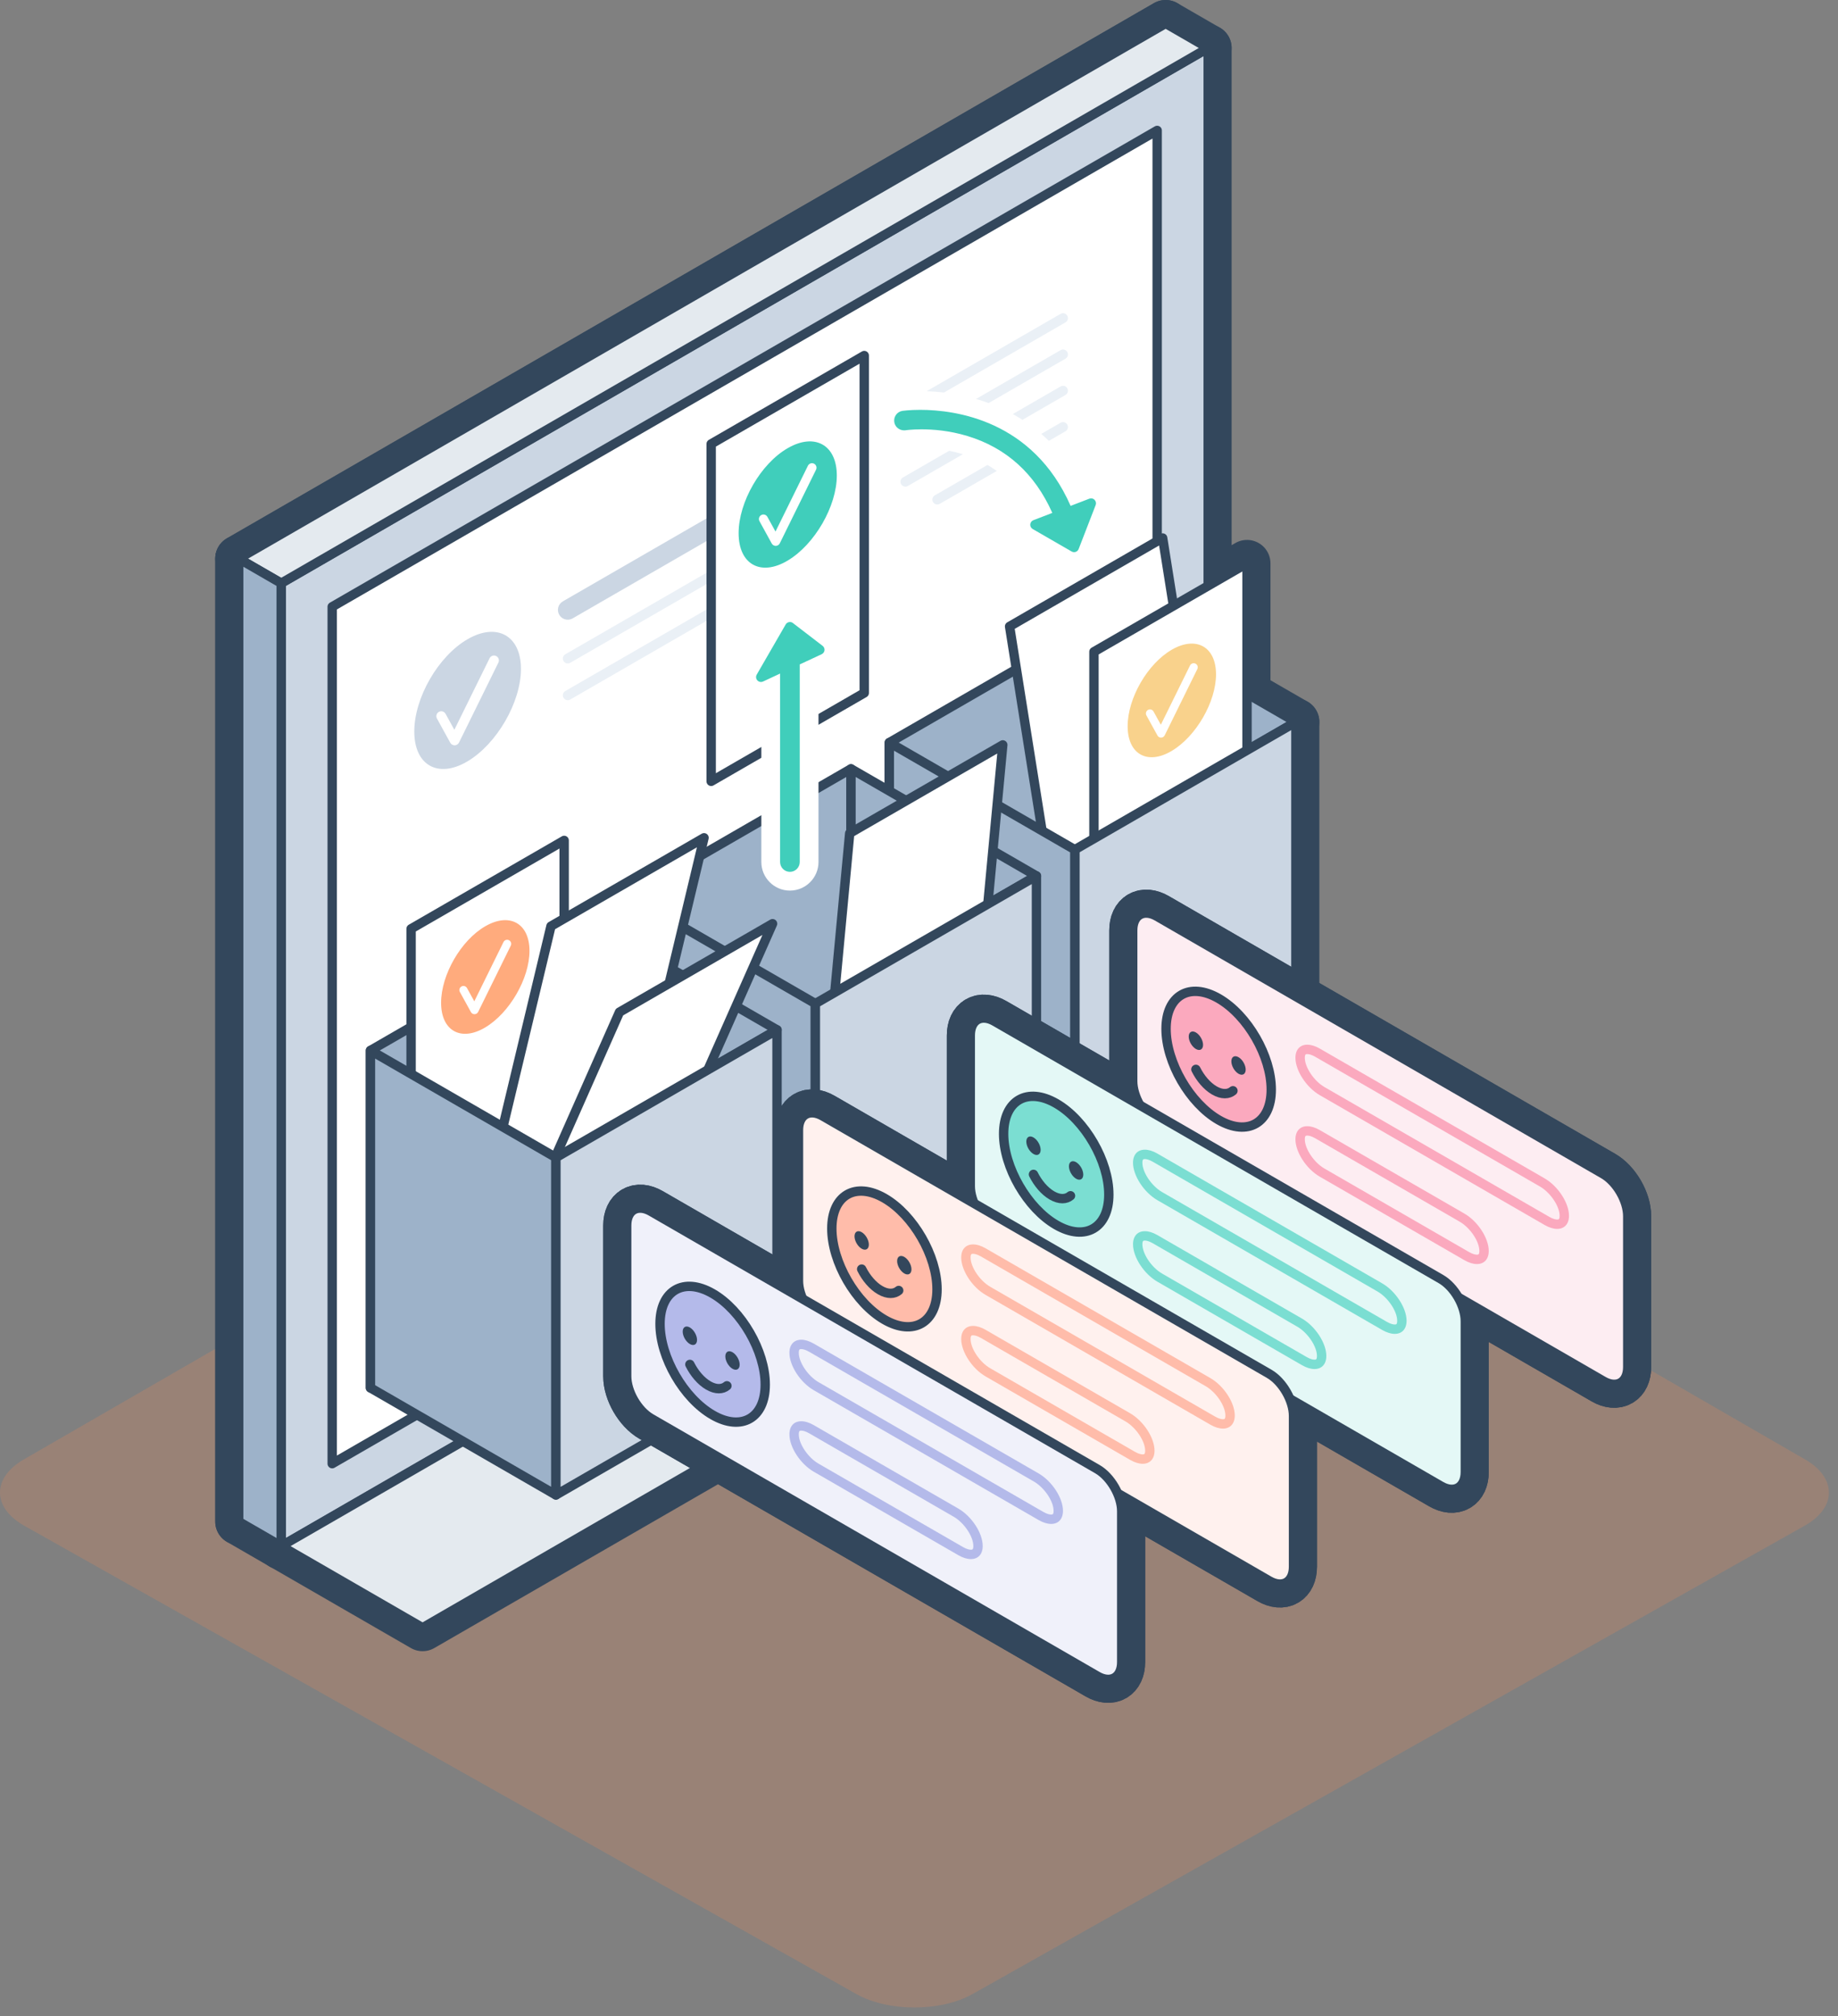 <?xml version="1.0" encoding="UTF-8"?>
<svg width="196px" height="215px" viewBox="0 0 196 215" version="1.1" xmlns="http://www.w3.org/2000/svg" xmlns:xlink="http://www.w3.org/1999/xlink">
    <rect x="0" y="0" width="196" height="215" fill="#808080" stroke="none"/>
    <!-- Generator: Sketch 47.1 (45422) - http://www.bohemiancoding.com/sketch -->
    <title>Deals</title>
    <desc>Created with Sketch.</desc>
    <defs></defs>
    <g id="Page-1" stroke="none" stroke-width="1" fill="none" fill-rule="evenodd">
        <g id="Deals">
            <g id="Page-1" transform="translate(0, 2)">
                <g id="Group-7" transform="translate(0, 0.067)">
                    <path d="M103.683,102.285 C100.29,100.326 94.74,100.326 91.348,102.285 L2.533,153.562 C-0.859,155.52 -0.841,158.695 2.572,160.616 L91.309,210.559 C94.723,212.48 100.308,212.48 103.722,210.559 L192.459,160.616 C195.873,158.695 195.891,155.52 192.498,153.562 L103.683,102.285 Z" id="Fill-1" fill-opacity="0.2" fill="#FF8F52"></path>
                    <polyline id="Stroke-3" stroke="#33475C" stroke-width="5" stroke-linecap="round" stroke-linejoin="round" points="124.303 0.433 25.452 57.503 25.452 160.183 124.303 103.112 124.303 0.433"></polyline>
                    <polyline id="Stroke-5" stroke="#33475C" stroke-width="5" stroke-linecap="round" stroke-linejoin="round" points="128.837 3.051 128.837 105.73 29.986 162.801 29.986 60.121 128.837 3.051"></polyline>
                </g>
                <polyline id="Stroke-8" stroke="#33475C" stroke-width="5" stroke-linecap="round" stroke-linejoin="round" points="123.398 11.908 123.398 103.287 35.426 154.077 35.426 62.698 123.398 11.908"></polyline>
                <g id="Group-463" transform="translate(25, 0.067)">
                    <path d="M30.554,69.26 C30.554,65.711 27.994,64.284 24.867,66.091 C21.738,67.897 19.178,72.329 19.178,75.942 C19.178,79.554 21.738,80.98 24.867,79.111 C27.994,77.242 30.554,72.809 30.554,69.26 Z" id="Stroke-9" stroke="#33475C" stroke-width="5" stroke-linecap="round" stroke-linejoin="round"></path>
                    <path d="M23.477,77.41 C23.286,77.41 23.11,77.306 23.018,77.139 L21.596,74.554 C21.456,74.3 21.549,73.982 21.802,73.842 C22.056,73.703 22.374,73.796 22.513,74.049 L23.451,75.753 L27.207,68.125 C27.336,67.866 27.651,67.76 27.909,67.887 C28.168,68.014 28.275,68.328 28.148,68.587 L23.947,77.117 C23.86,77.292 23.684,77.406 23.489,77.41 L23.477,77.41 Z" id="Stroke-11" stroke="#33475C" stroke-width="5" stroke-linecap="round" stroke-linejoin="round"></path>
                    <path d="M35.543,64.013 L59.871,49.968" id="Stroke-13" stroke="#33475C" stroke-width="5" stroke-linecap="round" stroke-linejoin="round"></path>
                    <path d="M35.543,73.122 L55.995,61.314" id="Stroke-15" stroke="#33475C" stroke-width="5" stroke-linecap="round" stroke-linejoin="round"></path>
                    <path d="M35.543,84.412 L59.871,70.367" id="Stroke-17" stroke="#33475C" stroke-width="5" stroke-linecap="round" stroke-linejoin="round"></path>
                    <path d="M35.543,89.603 L63.592,73.411" id="Stroke-19" stroke="#33475C" stroke-width="5" stroke-linecap="round" stroke-linejoin="round"></path>
                    <path d="M35.543,93.52 L55.995,81.712" id="Stroke-21" stroke="#33475C" stroke-width="5" stroke-linecap="round" stroke-linejoin="round"></path>
                    <path d="M35.543,104.81 L59.871,90.766" id="Stroke-23" stroke="#33475C" stroke-width="5" stroke-linecap="round" stroke-linejoin="round"></path>
                    <path d="M35.543,110.001 L63.592,93.809" id="Stroke-25" stroke="#33475C" stroke-width="5" stroke-linecap="round" stroke-linejoin="round"></path>
                    <path d="M35.543,113.918 L55.995,102.112" id="Stroke-27" stroke="#33475C" stroke-width="5" stroke-linecap="round" stroke-linejoin="round"></path>
                    <path d="M65.175,107.875 L20.293,133.787" id="Stroke-29" stroke="#33475C" stroke-width="5" stroke-linecap="round" stroke-linejoin="round"></path>
                    <path d="M55.428,117.327 L20.293,137.611" id="Stroke-31" stroke="#33475C" stroke-width="5" stroke-linecap="round" stroke-linejoin="round"></path>
                    <path d="M88.359,94.49 L69.07,105.626" id="Stroke-33" stroke="#33475C" stroke-width="5" stroke-linecap="round" stroke-linejoin="round"></path>
                    <path d="M88.359,98.314 L59.029,115.248" id="Stroke-35" stroke="#33475C" stroke-width="5" stroke-linecap="round" stroke-linejoin="round"></path>
                    <path d="M71.546,93.134 L88.358,83.428" id="Stroke-37" stroke="#33475C" stroke-width="5" stroke-linecap="round" stroke-linejoin="round"></path>
                    <path d="M74.401,87.616 L88.359,79.558" id="Stroke-39" stroke="#33475C" stroke-width="5" stroke-linecap="round" stroke-linejoin="round"></path>
                    <path d="M71.546,85.393 L88.358,75.687" id="Stroke-41" stroke="#33475C" stroke-width="5" stroke-linecap="round" stroke-linejoin="round"></path>
                    <path d="M74.948,45.562 L88.358,37.821" id="Stroke-43" stroke="#33475C" stroke-width="5" stroke-linecap="round" stroke-linejoin="round"></path>
                    <path d="M71.546,43.656 L88.358,33.951" id="Stroke-45" stroke="#33475C" stroke-width="5" stroke-linecap="round" stroke-linejoin="round"></path>
                    <path d="M71.546,51.397 L88.358,41.692" id="Stroke-47" stroke="#33475C" stroke-width="5" stroke-linecap="round" stroke-linejoin="round"></path>
                    <path d="M71.546,68.225 L88.358,58.519" id="Stroke-49" stroke="#33475C" stroke-width="5" stroke-linecap="round" stroke-linejoin="round"></path>
                    <path d="M74.948,70.131 L88.358,62.39" id="Stroke-51" stroke="#33475C" stroke-width="5" stroke-linecap="round" stroke-linejoin="round"></path>
                    <path d="M71.546,75.966 L88.358,66.26" id="Stroke-53" stroke="#33475C" stroke-width="5" stroke-linecap="round" stroke-linejoin="round"></path>
                    <polygon id="Stroke-55" stroke="#33475C" stroke-width="5" stroke-linecap="round" stroke-linejoin="round" points="99.303 0.433 103.837 3.051 4.987 60.121 0.452 57.503"></polygon>
                    <polygon id="Stroke-57" stroke="#33475C" stroke-width="5" stroke-linecap="round" stroke-linejoin="round" points="4.987 60.122 4.987 162.802 0.453 160.184 0.453 57.504"></polygon>
                    <polygon id="Stroke-59" stroke="#33475C" stroke-width="5" stroke-linecap="round" stroke-linejoin="round" points="4.987 162.801 20.064 171.505 118.915 114.434 103.838 105.73"></polygon>
                    <polygon id="Stroke-61" stroke="#33475C" stroke-width="5" stroke-linecap="round" stroke-linejoin="round" points="93.413 99.484 69.835 113.096 69.835 77.116 93.413 63.504"></polygon>
                    <polygon id="Stroke-63" stroke="#33475C" stroke-width="5" stroke-linecap="round" stroke-linejoin="round" points="93.413 63.504 93.413 86.341 113.191 74.921"></polygon>
                    <polygon id="Stroke-65" stroke="#33475C" stroke-width="5" stroke-linecap="round" stroke-linejoin="round" points="65.747 115.899 42.169 129.512 42.169 93.532 65.747 79.919"></polygon>
                    <polygon id="Stroke-67" stroke="#33475C" stroke-width="5" stroke-linecap="round" stroke-linejoin="round" points="42.169 93.532 61.947 104.95 61.947 140.93 42.169 129.512"></polygon>
                    <polygon id="Stroke-69" stroke="#33475C" stroke-width="5" stroke-linecap="round" stroke-linejoin="round" points="38.081 132.315 14.504 145.927 14.504 109.947 38.081 96.335"></polygon>
                    <polygon id="Stroke-71" stroke="#33475C" stroke-width="5" stroke-linecap="round" stroke-linejoin="round" points="38.081 96.335 38.081 119.171 57.859 107.752"></polygon>
                    <polygon id="Stroke-73" stroke="#33475C" stroke-width="5" stroke-linecap="round" stroke-linejoin="round" points="35.16 123.529 18.838 132.954 18.838 96.973 35.16 87.55"></polygon>
                    <polygon id="Stroke-75" stroke="#33475C" stroke-width="5" stroke-linecap="round" stroke-linejoin="round" points="40.716 126.375 24.393 135.799 33.754 96.693 50.076 87.269"></polygon>
                    <polygon id="Stroke-77" stroke="#33475C" stroke-width="5" stroke-linecap="round" stroke-linejoin="round" points="43.073 128.759 26.75 138.183 41.061 105.856 57.384 96.431"></polygon>
                    <path d="M74.949,43.991 C74.768,43.991 74.593,43.897 74.495,43.729 C74.35,43.479 74.436,43.159 74.686,43.014 L88.096,35.273 C88.345,35.126 88.667,35.214 88.811,35.465 C88.956,35.716 88.87,36.035 88.62,36.179 L75.211,43.921 C75.128,43.969 75.038,43.991 74.949,43.991 Z" id="Stroke-79" stroke="#33475C" stroke-width="5" stroke-linecap="round" stroke-linejoin="round"></path>
                    <path d="M71.547,42.084 C71.365,42.084 71.19,41.99 71.093,41.822 C70.947,41.572 71.033,41.252 71.284,41.108 L88.097,31.402 C88.346,31.256 88.667,31.343 88.812,31.595 C88.956,31.845 88.87,32.164 88.62,32.309 L71.808,42.014 C71.726,42.062 71.636,42.084 71.547,42.084 Z" id="Stroke-81" stroke="#33475C" stroke-width="5" stroke-linecap="round" stroke-linejoin="round"></path>
                    <path d="M71.547,49.826 C71.365,49.826 71.19,49.732 71.093,49.564 C70.947,49.314 71.033,48.994 71.284,48.849 L88.097,39.144 C88.346,38.998 88.667,39.085 88.812,39.335 C88.956,39.586 88.87,39.906 88.62,40.05 L71.808,49.756 C71.726,49.804 71.636,49.826 71.547,49.826 Z" id="Stroke-83" stroke="#33475C" stroke-width="5" stroke-linecap="round" stroke-linejoin="round"></path>
                    <path d="M74.949,51.732 C74.768,51.732 74.593,51.638 74.495,51.47 C74.35,51.22 74.436,50.9 74.686,50.755 L88.096,43.014 C88.345,42.868 88.667,42.955 88.811,43.206 C88.956,43.457 88.87,43.776 88.62,43.92 L75.211,51.662 C75.128,51.71 75.038,51.732 74.949,51.732 Z" id="Stroke-85" stroke="#33475C" stroke-width="5" stroke-linecap="round" stroke-linejoin="round"></path>
                    <path d="M35.544,64.013 C35.183,64.013 34.83,63.826 34.636,63.49 C34.348,62.989 34.519,62.348 35.02,62.059 L59.348,48.014 C59.848,47.724 60.488,47.897 60.778,48.398 C61.067,48.899 60.896,49.538 60.395,49.828 L36.066,63.873 C35.901,63.968 35.722,64.013 35.544,64.013 Z" id="Stroke-87" stroke="#33475C" stroke-width="5" stroke-linecap="round" stroke-linejoin="round"></path>
                    <path d="M35.544,68.68 C35.363,68.68 35.187,68.586 35.09,68.418 C34.945,68.168 35.031,67.848 35.281,67.703 L63.33,51.511 C63.579,51.364 63.9,51.452 64.045,51.702 C64.19,51.953 64.105,52.273 63.854,52.417 L35.805,68.61 C35.723,68.658 35.633,68.68 35.544,68.68 Z" id="Stroke-89" stroke="#33475C" stroke-width="5" stroke-linecap="round" stroke-linejoin="round"></path>
                    <path d="M35.544,72.598 C35.363,72.598 35.187,72.504 35.09,72.336 C34.945,72.085 35.031,71.765 35.281,71.621 L55.733,59.814 C55.982,59.666 56.304,59.754 56.449,60.005 C56.594,60.256 56.508,60.576 56.258,60.72 L35.805,72.528 C35.723,72.576 35.633,72.598 35.544,72.598 Z" id="Stroke-91" stroke="#33475C" stroke-width="5" stroke-linecap="round" stroke-linejoin="round"></path>
                    <polygon id="Stroke-93" stroke="#33475C" stroke-width="5" stroke-linecap="round" stroke-linejoin="round" points="14.504 109.947 34.281 121.366 34.281 157.346 14.504 145.927"></polygon>
                    <polygon id="Stroke-95" stroke="#33475C" stroke-width="5" stroke-linecap="round" stroke-linejoin="round" points="57.86 143.733 34.282 157.346 34.282 121.366 57.86 107.753"></polygon>
                    <polygon id="Stroke-97" stroke="#33475C" stroke-width="5" stroke-linecap="round" stroke-linejoin="round" points="67.161 71.825 50.838 81.25 50.838 45.269 67.161 35.846"></polygon>
                    <polygon id="Stroke-99" stroke="#33475C" stroke-width="5" stroke-linecap="round" stroke-linejoin="round" points="104.857 92.294 88.534 101.719 82.66 64.728 98.983 55.304"></polygon>
                    <polygon id="Stroke-101" stroke="#33475C" stroke-width="5" stroke-linecap="round" stroke-linejoin="round" points="107.979 93.986 91.656 103.41 91.656 67.43 107.979 58.006"></polygon>
                    <polygon id="Stroke-103" stroke="#33475C" stroke-width="5" stroke-linecap="round" stroke-linejoin="round" points="113.192 110.902 89.614 124.515 89.614 88.535 113.192 74.922"></polygon>
                    <polygon id="Stroke-105" stroke="#33475C" stroke-width="5" stroke-linecap="round" stroke-linejoin="round" points="69.835 77.116 89.613 88.535 89.613 124.515 69.835 113.096"></polygon>
                    <polygon id="Stroke-107" stroke="#33475C" stroke-width="5" stroke-linecap="round" stroke-linejoin="round" points="65.747 79.918 65.747 102.757 85.525 91.338"></polygon>
                    <polygon id="Stroke-109" stroke="#33475C" stroke-width="5" stroke-linecap="round" stroke-linejoin="round" points="78.274 116.373 61.951 125.798 65.611 86.788 81.934 77.364"></polygon>
                    <polygon id="Stroke-111" stroke="#33475C" stroke-width="5" stroke-linecap="round" stroke-linejoin="round" points="85.526 127.318 61.948 140.93 61.948 104.95 85.526 91.338"></polygon>
                    <path d="M64.236,48.638 C64.236,45.371 61.88,44.058 59.001,45.721 C56.12,47.383 53.764,51.464 53.764,54.789 C53.764,58.115 56.12,59.428 59.001,57.707 C61.88,55.987 64.236,51.906 64.236,48.638 Z" id="Stroke-113" stroke="#33475C" stroke-width="5" stroke-linecap="round" stroke-linejoin="round"></path>
                    <path d="M57.721,56.141 C57.545,56.141 57.383,56.045 57.298,55.891 L55.99,53.511 C55.861,53.278 55.946,52.985 56.179,52.856 C56.413,52.728 56.705,52.814 56.833,53.046 L57.697,54.616 L61.156,47.592 C61.274,47.355 61.564,47.256 61.801,47.373 C62.04,47.491 62.138,47.78 62.021,48.018 L58.154,55.871 C58.074,56.033 57.911,56.137 57.732,56.141 L57.721,56.141 Z" id="Stroke-115" stroke="#33475C" stroke-width="5" stroke-linecap="round" stroke-linejoin="round"></path>
                    <path d="M104.674,69.837 C104.674,66.897 102.553,65.715 99.961,67.21 C97.369,68.707 95.249,72.38 95.249,75.373 C95.249,78.365 97.369,79.547 99.961,77.999 C102.553,76.451 104.674,72.778 104.674,69.837 Z" id="Stroke-117" stroke="#33475C" stroke-width="5" stroke-linecap="round" stroke-linejoin="round"></path>
                    <path d="M98.81,76.588 C98.652,76.588 98.506,76.504 98.43,76.364 L97.252,74.222 C97.136,74.013 97.213,73.749 97.423,73.632 C97.633,73.517 97.897,73.594 98.012,73.805 L98.789,75.216 L101.902,68.895 C102.008,68.681 102.269,68.594 102.483,68.698 C102.698,68.805 102.787,69.064 102.68,69.278 L99.2,76.347 C99.128,76.492 98.982,76.585 98.82,76.588 L98.81,76.588 Z" id="Stroke-119" stroke="#33475C" stroke-width="5" stroke-linecap="round" stroke-linejoin="round"></path>
                    <path d="M31.463,99.328 C31.463,96.387 29.342,95.205 26.75,96.702 C24.158,98.198 22.038,101.871 22.038,104.863 C22.038,107.856 24.158,109.038 26.75,107.489 C29.342,105.941 31.463,102.268 31.463,99.328 Z" id="Stroke-121" stroke="#33475C" stroke-width="5" stroke-linecap="round" stroke-linejoin="round"></path>
                    <path d="M25.599,106.08 C25.442,106.08 25.295,105.994 25.219,105.855 L24.041,103.713 C23.925,103.503 24.002,103.239 24.212,103.123 C24.422,103.008 24.686,103.085 24.801,103.295 L25.578,104.707 L28.691,98.387 C28.797,98.172 29.058,98.084 29.272,98.189 C29.487,98.295 29.576,98.555 29.469,98.769 L25.989,105.837 C25.917,105.982 25.771,106.076 25.609,106.08 L25.599,106.08 Z" id="Stroke-123" stroke="#33475C" stroke-width="5" stroke-linecap="round" stroke-linejoin="round"></path>
                    <path d="M59.235,91.9 C58.106,91.9 57.188,90.982 57.188,89.853 L57.188,71.328 L56.793,71.512 C56.587,71.607 56.367,71.655 56.149,71.655 C55.726,71.655 55.319,71.476 55.03,71.166 C54.575,70.665 54.498,69.947 54.83,69.371 L57.916,64.023 C58.131,63.647 58.502,63.38 58.93,63.292 C59.026,63.271 59.131,63.26 59.237,63.26 C59.566,63.26 59.894,63.372 60.161,63.575 L63.332,66.009 C63.756,66.334 63.975,66.847 63.918,67.381 C63.858,67.914 63.523,68.379 63.044,68.6 L61.283,69.421 L61.283,89.853 C61.283,90.982 60.364,91.9 59.235,91.9 Z" id="Stroke-125" stroke="#33475C" stroke-width="5" stroke-linecap="round" stroke-linejoin="round"></path>
                    <path d="M59.237,62.26 C59.059,62.26 58.882,62.279 58.708,62.317 C58.022,62.455 57.406,62.901 57.045,63.531 L53.964,68.869 C53.413,69.822 53.539,71.012 54.282,71.828 C54.773,72.36 55.447,72.655 56.148,72.655 L56.188,72.655 L56.188,89.852 C56.188,91.532 57.554,92.9 59.234,92.9 C60.916,92.9 62.282,91.532 62.282,89.852 L62.282,70.057 L63.468,69.504 C64.258,69.139 64.812,68.369 64.91,67.499 C65.004,66.615 64.632,65.746 63.938,65.215 L60.772,62.783 C60.334,62.446 59.788,62.26 59.237,62.26 Z M59.237,64.26 C59.352,64.26 59.464,64.299 59.553,64.369 L62.721,66.802 C62.867,66.913 62.943,67.092 62.925,67.275 C62.903,67.456 62.789,67.615 62.623,67.692 L60.282,68.783 L60.282,89.852 C60.282,90.432 59.813,90.9 59.234,90.9 C58.657,90.9 58.188,90.432 58.188,89.852 L58.188,69.758 L56.37,70.606 C56.3,70.638 56.222,70.655 56.148,70.655 C56.005,70.655 55.864,70.595 55.761,70.485 C55.608,70.316 55.581,70.067 55.696,69.869 L58.782,64.523 C58.856,64.392 58.986,64.301 59.133,64.271 C59.167,64.263 59.203,64.26 59.237,64.26 L59.237,64.26 Z" id="Stroke-127" stroke="#33475C" stroke-width="5" stroke-linecap="round" stroke-linejoin="round"></path>
                    <path d="M89.536,57.811 C89.268,57.811 89.005,57.741 88.773,57.606 L84.624,55.21 C84.118,54.922 83.819,54.355 83.867,53.768 C83.909,53.193 84.291,52.679 84.839,52.469 L85.844,52.082 C84.082,48.703 81.401,46.45 77.864,45.38 C76.039,44.829 74.359,44.712 73.272,44.712 C72.31,44.712 71.726,44.8 71.721,44.801 C71.601,44.818 71.507,44.824 71.414,44.824 C70.39,44.824 69.534,44.098 69.376,43.097 C69.203,41.981 69.968,40.932 71.081,40.756 C71.24,40.735 71.993,40.637 73.13,40.637 C76.682,40.637 85.239,41.63 89.681,50.609 L90.804,50.177 C90.984,50.11 91.166,50.077 91.35,50.077 C91.758,50.077 92.14,50.235 92.428,50.522 C92.855,50.952 92.989,51.59 92.77,52.151 L90.957,56.838 C90.798,57.25 90.466,57.573 90.047,57.723 C89.879,57.782 89.709,57.811 89.536,57.811 Z" id="Stroke-129" stroke="#33475C" stroke-width="5" stroke-linecap="round" stroke-linejoin="round"></path>
                    <path d="M73.129,39.637 L73.129,39.637 C71.957,39.637 71.174,39.734 70.962,39.764 C69.269,40.03 68.13,41.59 68.388,43.248 C68.623,44.742 69.896,45.824 71.414,45.824 C71.552,45.824 71.69,45.815 71.828,45.796 L71.905,45.785 L71.912,45.784 C72.051,45.768 72.543,45.713 73.273,45.713 C74.292,45.713 75.866,45.821 77.574,46.338 C80.536,47.233 82.786,48.951 84.404,51.567 C83.541,51.931 82.942,52.759 82.87,53.699 C82.792,54.658 83.286,55.596 84.13,56.079 L88.275,58.473 C88.655,58.694 89.093,58.811 89.536,58.811 C89.818,58.811 90.097,58.764 90.365,58.67 C91.076,58.42 91.629,57.881 91.893,57.19 L93.703,52.51 C94.065,51.589 93.845,50.531 93.141,49.821 C92.664,49.34 92.029,49.076 91.352,49.076 C91.045,49.076 90.744,49.131 90.456,49.24 L90.155,49.356 C85.369,40.625 76.764,39.637 73.129,39.637 Z M73.129,41.637 C76.859,41.637 85.143,42.73 89.169,51.877 L91.162,51.111 C91.225,51.087 91.288,51.076 91.352,51.076 C91.488,51.076 91.621,51.129 91.721,51.229 C91.867,51.377 91.914,51.596 91.838,51.789 L90.025,56.477 C89.971,56.618 89.855,56.731 89.711,56.782 C89.654,56.801 89.595,56.811 89.536,56.811 C89.445,56.811 89.356,56.787 89.275,56.741 L85.124,54.344 C84.949,54.244 84.848,54.051 84.864,53.85 C84.879,53.649 85.01,53.475 85.197,53.403 L87.216,52.627 C85.354,48.44 82.315,45.681 78.153,44.424 C76.247,43.847 74.492,43.713 73.273,43.713 C72.227,43.713 71.575,43.811 71.562,43.815 C71.512,43.821 71.463,43.824 71.414,43.824 C70.902,43.824 70.446,43.464 70.364,42.942 C70.275,42.369 70.664,41.834 71.236,41.744 C71.268,41.741 71.983,41.637 73.129,41.637 L73.129,41.637 Z" id="Stroke-131" stroke="#33475C" stroke-width="5" stroke-linecap="round" stroke-linejoin="round"></path>
                    <polyline id="Stroke-133" stroke="#33475C" stroke-linecap="round" stroke-linejoin="round" points="99.303 0.433 0.452 57.503 0.452 160.183 99.303 103.112 99.303 0.433"></polyline>
                    <polygon id="Fill-135" fill="#CBD6E3" points="103.837 3.051 103.837 105.73 4.986 162.801 4.986 60.121"></polygon>
                    <polyline id="Stroke-137" stroke="#33475C" stroke-linecap="round" stroke-linejoin="round" points="103.837 3.051 103.837 105.73 4.986 162.801 4.986 60.121 103.837 3.051"></polyline>
                    <polygon id="Fill-139" fill="#FFFFFF" points="98.398 11.841 98.398 103.22 10.426 154.01 10.426 62.631"></polygon>
                    <polyline id="Stroke-141" stroke="#33475C" stroke-linecap="round" stroke-linejoin="round" points="98.398 11.841 98.398 103.22 10.426 154.01 10.426 62.631 98.398 11.841"></polyline>
                    <path d="M30.554,69.26 C30.554,65.711 27.994,64.284 24.867,66.091 C21.738,67.897 19.178,72.329 19.178,75.942 C19.178,79.554 21.738,80.98 24.867,79.111 C27.994,77.242 30.554,72.809 30.554,69.26" id="Fill-143" fill="#CBD6E3"></path>
                    <path d="M23.477,77.41 C23.286,77.41 23.11,77.306 23.018,77.139 L21.596,74.554 C21.456,74.3 21.549,73.982 21.802,73.842 C22.056,73.703 22.374,73.796 22.513,74.049 L23.451,75.753 L27.207,68.125 C27.336,67.866 27.651,67.76 27.909,67.887 C28.168,68.014 28.275,68.328 28.148,68.587 L23.947,77.117 C23.86,77.292 23.684,77.406 23.489,77.41 L23.477,77.41 Z" id="Fill-145" fill="#FFFFFF"></path>
                    <path d="M35.543,64.013 L59.871,49.968" id="Fill-147" fill="#FFFFFF"></path>
                    <path d="M35.543,73.122 L55.995,61.314" id="Fill-149" fill="#FFFFFF"></path>
                    <path d="M35.543,84.412 L59.871,70.367" id="Fill-151" fill="#FFFFFF"></path>
                    <path d="M35.543,89.603 L63.592,73.411" id="Fill-153" fill="#FFFFFF"></path>
                    <path d="M35.543,93.52 L55.995,81.712" id="Fill-155" fill="#FFFFFF"></path>
                    <path d="M35.543,104.81 L59.871,90.766" id="Fill-157" fill="#FFFFFF"></path>
                    <path d="M35.543,110.001 L63.592,93.809" id="Fill-159" fill="#FFFFFF"></path>
                    <path d="M35.543,113.918 L55.995,102.112" id="Fill-161" fill="#FFFFFF"></path>
                    <path d="M65.175,107.875 L20.293,133.787" id="Fill-163" fill="#FFFFFF"></path>
                    <path d="M55.428,117.327 L20.293,137.611" id="Fill-165" fill="#FFFFFF"></path>
                    <path d="M88.359,94.49 L69.07,105.626" id="Fill-167" fill="#FFFFFF"></path>
                    <path d="M88.359,98.314 L59.029,115.248" id="Fill-169" fill="#FFFFFF"></path>
                    <path d="M71.546,93.134 L88.358,83.428" id="Fill-171" fill="#FFFFFF"></path>
                    <path d="M74.401,87.616 L88.359,79.558" id="Fill-173" fill="#FFFFFF"></path>
                    <path d="M71.546,85.393 L88.358,75.687" id="Fill-175" fill="#FFFFFF"></path>
                    <path d="M74.948,45.562 L88.358,37.821" id="Fill-177" fill="#FFFFFF"></path>
                    <path d="M71.546,43.656 L88.358,33.951" id="Fill-179" fill="#FFFFFF"></path>
                    <path d="M71.546,51.397 L88.358,41.692" id="Fill-181" fill="#FFFFFF"></path>
                    <path d="M71.546,68.225 L88.358,58.519" id="Fill-183" fill="#FFFFFF"></path>
                    <path d="M74.948,70.131 L88.358,62.39" id="Fill-185" fill="#FFFFFF"></path>
                    <path d="M71.546,75.966 L88.358,66.26" id="Fill-187" fill="#FFFFFF"></path>
                    <polygon id="Fill-189" fill="#E4EAEF" points="99.303 0.433 103.837 3.051 4.987 60.121 0.452 57.503"></polygon>
                    <polygon id="Stroke-191" stroke="#33475C" stroke-linecap="round" stroke-linejoin="round" points="99.303 0.433 103.837 3.051 4.987 60.121 0.452 57.503"></polygon>
                    <polygon id="Fill-193" fill="#9DB2C9" points="4.987 60.122 4.987 162.802 0.453 160.184 0.453 57.504"></polygon>
                    <polygon id="Stroke-195" stroke="#33475C" stroke-linecap="round" stroke-linejoin="round" points="4.987 60.122 4.987 162.802 0.453 160.184 0.453 57.504"></polygon>
                    <polygon id="Fill-197" fill="#E4EAEF" points="4.987 162.801 20.064 171.505 118.915 114.434 103.838 105.73"></polygon>
                    <polygon id="Stroke-199" stroke="#33475C" stroke-linecap="round" stroke-linejoin="round" points="4.987 162.801 20.064 171.505 118.915 114.434 103.838 105.73"></polygon>
                    <polygon id="Fill-201" fill="#9DB2C9" points="93.413 99.484 69.835 113.096 69.835 77.116 93.413 63.504"></polygon>
                    <polygon id="Stroke-203" stroke="#33475C" stroke-linecap="round" stroke-linejoin="round" points="93.413 99.484 69.835 113.096 69.835 77.116 93.413 63.504"></polygon>
                    <polygon id="Fill-205" fill="#9DB2C9" points="93.413 63.504 93.413 86.341 113.191 74.921"></polygon>
                    <polygon id="Stroke-207" stroke="#33475C" stroke-linecap="round" stroke-linejoin="round" points="93.413 63.504 93.413 86.341 113.191 74.921"></polygon>
                    <polygon id="Fill-209" fill="#9DB2C9" points="65.747 115.899 42.169 129.512 42.169 93.532 65.747 79.919"></polygon>
                    <polygon id="Stroke-211" stroke="#33475C" stroke-linecap="round" stroke-linejoin="round" points="65.747 115.899 42.169 129.512 42.169 93.532 65.747 79.919"></polygon>
                    <polygon id="Fill-213" fill="#9DB2C9" points="42.169 93.532 61.947 104.95 61.947 140.93 42.169 129.512"></polygon>
                    <polygon id="Stroke-215" stroke="#33475C" stroke-linecap="round" stroke-linejoin="round" points="42.169 93.532 61.947 104.95 61.947 140.93 42.169 129.512"></polygon>
                    <polygon id="Fill-217" fill="#9DB2C9" points="38.081 132.315 14.504 145.927 14.504 109.947 38.081 96.335"></polygon>
                    <polygon id="Stroke-219" stroke="#33475C" stroke-linecap="round" stroke-linejoin="round" points="38.081 132.315 14.504 145.927 14.504 109.947 38.081 96.335"></polygon>
                    <polygon id="Fill-221" fill="#9DB2C9" points="38.081 96.335 38.081 119.171 57.859 107.752"></polygon>
                    <polygon id="Stroke-223" stroke="#33475C" stroke-linecap="round" stroke-linejoin="round" points="38.081 96.335 38.081 119.171 57.859 107.752"></polygon>
                    <polygon id="Fill-225" fill="#FFFFFF" points="35.16 123.529 18.838 132.954 18.838 96.973 35.16 87.55"></polygon>
                    <polygon id="Stroke-227" stroke="#33475C" stroke-linecap="round" stroke-linejoin="round" points="35.16 123.529 18.838 132.954 18.838 96.973 35.16 87.55"></polygon>
                    <polygon id="Fill-229" fill="#FFFFFF" points="40.716 126.375 24.393 135.799 33.754 96.693 50.076 87.269"></polygon>
                    <polygon id="Stroke-231" stroke="#33475C" stroke-linecap="round" stroke-linejoin="round" points="40.716 126.375 24.393 135.799 33.754 96.693 50.076 87.269"></polygon>
                    <polygon id="Fill-233" fill="#FFFFFF" points="43.073 128.759 26.75 138.183 41.061 105.856 57.384 96.431"></polygon>
                    <polygon id="Stroke-235" stroke="#33475C" stroke-linecap="round" stroke-linejoin="round" points="43.073 128.759 26.75 138.183 41.061 105.856 57.384 96.431"></polygon>
                    <path d="M74.949,43.991 C74.768,43.991 74.593,43.897 74.495,43.729 C74.35,43.479 74.436,43.159 74.686,43.014 L88.096,35.273 C88.345,35.126 88.667,35.214 88.811,35.465 C88.956,35.716 88.87,36.035 88.62,36.179 L75.211,43.921 C75.128,43.969 75.038,43.991 74.949,43.991" id="Fill-237" fill="#EAF0F6"></path>
                    <path d="M71.547,42.084 C71.365,42.084 71.19,41.99 71.093,41.822 C70.947,41.572 71.033,41.252 71.284,41.108 L88.097,31.402 C88.346,31.256 88.667,31.343 88.812,31.595 C88.956,31.845 88.87,32.164 88.62,32.309 L71.808,42.014 C71.726,42.062 71.636,42.084 71.547,42.084" id="Fill-239" fill="#EAF0F6"></path>
                    <path d="M71.547,49.826 C71.365,49.826 71.19,49.732 71.093,49.564 C70.947,49.314 71.033,48.994 71.284,48.849 L88.097,39.144 C88.346,38.998 88.667,39.085 88.812,39.335 C88.956,39.586 88.87,39.906 88.62,40.05 L71.808,49.756 C71.726,49.804 71.636,49.826 71.547,49.826" id="Fill-241" fill="#EAF0F6"></path>
                    <path d="M74.949,51.732 C74.768,51.732 74.593,51.638 74.495,51.47 C74.35,51.22 74.436,50.9 74.686,50.755 L88.096,43.014 C88.345,42.868 88.667,42.955 88.811,43.206 C88.956,43.457 88.87,43.776 88.62,43.92 L75.211,51.662 C75.128,51.71 75.038,51.732 74.949,51.732" id="Fill-243" fill="#EAF0F6"></path>
                    <path d="M35.544,64.013 C35.183,64.013 34.83,63.826 34.636,63.49 C34.348,62.989 34.519,62.348 35.02,62.059 L59.348,48.014 C59.848,47.724 60.488,47.897 60.778,48.398 C61.067,48.899 60.896,49.538 60.395,49.828 L36.066,63.873 C35.901,63.968 35.722,64.013 35.544,64.013" id="Fill-245" fill="#CBD6E3"></path>
                    <path d="M35.544,68.68 C35.363,68.68 35.187,68.586 35.09,68.418 C34.945,68.168 35.031,67.848 35.281,67.703 L63.33,51.511 C63.579,51.364 63.9,51.452 64.045,51.702 C64.19,51.953 64.105,52.273 63.854,52.417 L35.805,68.61 C35.723,68.658 35.633,68.68 35.544,68.68" id="Fill-247" fill="#EAF0F6"></path>
                    <path d="M35.544,72.598 C35.363,72.598 35.187,72.504 35.09,72.336 C34.945,72.085 35.031,71.765 35.281,71.621 L55.733,59.814 C55.982,59.666 56.304,59.754 56.449,60.005 C56.594,60.256 56.508,60.576 56.258,60.72 L35.805,72.528 C35.723,72.576 35.633,72.598 35.544,72.598" id="Fill-249" fill="#EAF0F6"></path>
                    <polygon id="Fill-251" fill="#9DB2C9" points="14.504 109.947 34.281 121.366 34.281 157.346 14.504 145.927"></polygon>
                    <polygon id="Stroke-253" stroke="#33475C" stroke-linecap="round" stroke-linejoin="round" points="14.504 109.947 34.281 121.366 34.281 157.346 14.504 145.927"></polygon>
                    <polygon id="Fill-255" fill="#CBD6E3" points="57.86 143.733 34.282 157.346 34.282 121.366 57.86 107.753"></polygon>
                    <polygon id="Stroke-257" stroke="#33475C" stroke-linecap="round" stroke-linejoin="round" points="57.86 143.733 34.282 157.346 34.282 121.366 57.86 107.753"></polygon>
                    <polygon id="Fill-259" fill="#FFFFFF" points="67.161 71.825 50.838 81.25 50.838 45.269 67.161 35.846"></polygon>
                    <polygon id="Stroke-261" stroke="#33475C" stroke-linecap="round" stroke-linejoin="round" points="67.161 71.825 50.838 81.25 50.838 45.269 67.161 35.846"></polygon>
                    <polygon id="Fill-263" fill="#FFFFFF" points="104.857 92.294 88.534 101.719 82.66 64.728 98.983 55.304"></polygon>
                    <polygon id="Stroke-265" stroke="#33475C" stroke-linecap="round" stroke-linejoin="round" points="104.857 92.294 88.534 101.719 82.66 64.728 98.983 55.304"></polygon>
                    <polygon id="Fill-267" fill="#FFFFFF" points="107.979 93.986 91.656 103.41 91.656 67.43 107.979 58.006"></polygon>
                    <polygon id="Stroke-269" stroke="#33475C" stroke-linecap="round" stroke-linejoin="round" points="107.979 93.986 91.656 103.41 91.656 67.43 107.979 58.006"></polygon>
                    <polygon id="Fill-271" fill="#CBD6E3" points="113.192 110.902 89.614 124.515 89.614 88.535 113.192 74.922"></polygon>
                    <polygon id="Stroke-273" stroke="#33475C" stroke-linecap="round" stroke-linejoin="round" points="113.192 110.902 89.614 124.515 89.614 88.535 113.192 74.922"></polygon>
                    <polygon id="Fill-275" fill="#9DB2C9" points="69.835 77.116 89.613 88.535 89.613 124.515 69.835 113.096"></polygon>
                    <polygon id="Stroke-277" stroke="#33475C" stroke-linecap="round" stroke-linejoin="round" points="69.835 77.116 89.613 88.535 89.613 124.515 69.835 113.096"></polygon>
                    <polygon id="Fill-279" fill="#9DB2C9" points="65.747 79.918 65.747 102.757 85.525 91.338"></polygon>
                    <polygon id="Stroke-281" stroke="#33475C" stroke-linecap="round" stroke-linejoin="round" points="65.747 79.918 65.747 102.757 85.525 91.338"></polygon>
                    <polygon id="Fill-283" fill="#FFFFFF" points="78.274 116.373 61.951 125.798 65.611 86.788 81.934 77.364"></polygon>
                    <polygon id="Stroke-285" stroke="#33475C" stroke-linecap="round" stroke-linejoin="round" points="78.274 116.373 61.951 125.798 65.611 86.788 81.934 77.364"></polygon>
                    <polygon id="Fill-287" fill="#CBD6E3" points="85.526 127.318 61.948 140.93 61.948 104.95 85.526 91.338"></polygon>
                    <polygon id="Stroke-289" stroke="#33475C" stroke-linecap="round" stroke-linejoin="round" points="85.526 127.318 61.948 140.93 61.948 104.95 85.526 91.338"></polygon>
                    <path d="M64.236,48.638 C64.236,45.371 61.88,44.058 59.001,45.721 C56.12,47.383 53.764,51.464 53.764,54.789 C53.764,58.115 56.12,59.428 59.001,57.707 C61.88,55.987 64.236,51.906 64.236,48.638" id="Fill-291" fill="#40CEBB"></path>
                    <path d="M57.721,56.141 C57.545,56.141 57.383,56.045 57.298,55.891 L55.99,53.511 C55.861,53.278 55.946,52.985 56.179,52.856 C56.413,52.728 56.705,52.814 56.833,53.046 L57.697,54.616 L61.156,47.592 C61.274,47.355 61.564,47.256 61.801,47.373 C62.04,47.491 62.138,47.78 62.021,48.018 L58.154,55.871 C58.074,56.033 57.911,56.137 57.732,56.141 L57.721,56.141 Z" id="Fill-293" fill="#FFFFFF"></path>
                    <path d="M104.674,69.837 C104.674,66.897 102.553,65.715 99.961,67.21 C97.369,68.707 95.249,72.38 95.249,75.373 C95.249,78.365 97.369,79.547 99.961,77.999 C102.553,76.451 104.674,72.778 104.674,69.837" id="Fill-295" fill="#F9D28C"></path>
                    <path d="M98.81,76.588 C98.652,76.588 98.506,76.504 98.43,76.364 L97.252,74.222 C97.136,74.013 97.213,73.749 97.423,73.632 C97.633,73.517 97.897,73.594 98.012,73.805 L98.789,75.216 L101.902,68.895 C102.008,68.681 102.269,68.594 102.483,68.698 C102.698,68.805 102.787,69.064 102.68,69.278 L99.2,76.347 C99.128,76.492 98.982,76.585 98.82,76.588 L98.81,76.588 Z" id="Fill-297" fill="#FFFFFF"></path>
                    <path d="M31.463,99.328 C31.463,96.387 29.342,95.205 26.75,96.702 C24.158,98.198 22.038,101.871 22.038,104.863 C22.038,107.856 24.158,109.038 26.75,107.489 C29.342,105.941 31.463,102.268 31.463,99.328" id="Fill-299" fill="#FFAB7D"></path>
                    <path d="M25.599,106.08 C25.442,106.08 25.295,105.994 25.219,105.855 L24.041,103.713 C23.925,103.503 24.002,103.239 24.212,103.123 C24.422,103.008 24.686,103.085 24.801,103.295 L25.578,104.707 L28.691,98.387 C28.797,98.172 29.058,98.084 29.272,98.189 C29.487,98.295 29.576,98.555 29.469,98.769 L25.989,105.837 C25.917,105.982 25.771,106.076 25.609,106.08 L25.599,106.08 Z" id="Fill-301" fill="#FFFFFF"></path>
                    <path d="M59.235,91.9 C58.106,91.9 57.188,90.982 57.188,89.853 L57.188,71.328 L56.793,71.512 C56.587,71.607 56.367,71.655 56.149,71.655 C55.726,71.655 55.319,71.476 55.03,71.166 C54.575,70.665 54.498,69.947 54.83,69.371 L57.916,64.023 C58.131,63.647 58.502,63.38 58.93,63.292 C59.026,63.271 59.131,63.26 59.237,63.26 C59.566,63.26 59.894,63.372 60.161,63.575 L63.332,66.009 C63.756,66.334 63.975,66.847 63.918,67.381 C63.858,67.914 63.523,68.379 63.044,68.6 L61.283,69.421 L61.283,89.853 C61.283,90.982 60.364,91.9 59.235,91.9" id="Fill-303" fill="#40CEBB"></path>
                    <path d="M59.237,62.26 C59.059,62.26 58.882,62.279 58.708,62.317 C58.022,62.455 57.406,62.901 57.045,63.531 L53.964,68.869 C53.413,69.822 53.539,71.012 54.282,71.828 C54.773,72.36 55.447,72.655 56.148,72.655 L56.188,72.655 L56.188,89.852 C56.188,91.532 57.554,92.9 59.234,92.9 C60.916,92.9 62.282,91.532 62.282,89.852 L62.282,70.057 L63.468,69.504 C64.258,69.139 64.812,68.369 64.91,67.499 C65.004,66.615 64.632,65.746 63.938,65.215 L60.772,62.783 C60.334,62.446 59.788,62.26 59.237,62.26 M59.237,64.26 C59.352,64.26 59.464,64.299 59.553,64.369 L62.721,66.802 C62.867,66.913 62.943,67.092 62.925,67.275 C62.903,67.456 62.789,67.615 62.623,67.692 L60.282,68.783 L60.282,89.852 C60.282,90.432 59.813,90.9 59.234,90.9 C58.657,90.9 58.188,90.432 58.188,89.852 L58.188,69.758 L56.37,70.606 C56.3,70.638 56.222,70.655 56.148,70.655 C56.005,70.655 55.864,70.595 55.761,70.485 C55.608,70.316 55.581,70.067 55.696,69.869 L58.782,64.523 C58.856,64.392 58.986,64.301 59.133,64.271 C59.167,64.263 59.203,64.26 59.237,64.26" id="Fill-305" fill="#FFFFFF"></path>
                    <path d="M89.536,57.811 C89.268,57.811 89.005,57.741 88.773,57.606 L84.624,55.21 C84.118,54.922 83.819,54.355 83.867,53.768 C83.909,53.193 84.291,52.679 84.839,52.469 L85.844,52.082 C84.082,48.703 81.401,46.45 77.864,45.38 C76.039,44.829 74.359,44.712 73.272,44.712 C72.31,44.712 71.726,44.8 71.721,44.801 C71.601,44.818 71.507,44.824 71.414,44.824 C70.39,44.824 69.534,44.098 69.376,43.097 C69.203,41.981 69.968,40.932 71.081,40.756 C71.24,40.735 71.993,40.637 73.13,40.637 C76.682,40.637 85.239,41.63 89.681,50.609 L90.804,50.177 C90.984,50.11 91.166,50.077 91.35,50.077 C91.758,50.077 92.14,50.235 92.428,50.522 C92.855,50.952 92.989,51.59 92.77,52.151 L90.957,56.838 C90.798,57.25 90.466,57.573 90.047,57.723 C89.879,57.782 89.709,57.811 89.536,57.811" id="Fill-307" fill="#40CEBB"></path>
                    <path d="M73.129,39.637 L73.129,39.637 C71.957,39.637 71.174,39.734 70.962,39.764 C69.269,40.03 68.13,41.59 68.388,43.248 C68.623,44.742 69.896,45.824 71.414,45.824 C71.552,45.824 71.69,45.815 71.828,45.796 L71.905,45.785 L71.912,45.784 C72.051,45.768 72.543,45.713 73.273,45.713 C74.292,45.713 75.866,45.821 77.574,46.338 C80.536,47.233 82.786,48.951 84.404,51.567 C83.541,51.931 82.942,52.759 82.87,53.699 C82.792,54.658 83.286,55.596 84.13,56.079 L88.275,58.473 C88.655,58.694 89.093,58.811 89.536,58.811 C89.818,58.811 90.097,58.764 90.365,58.67 C91.076,58.42 91.629,57.881 91.893,57.19 L93.703,52.51 C94.065,51.589 93.845,50.531 93.141,49.821 C92.664,49.34 92.029,49.076 91.352,49.076 C91.045,49.076 90.744,49.131 90.456,49.24 L90.155,49.356 C85.369,40.625 76.764,39.637 73.129,39.637 M73.129,41.637 C76.859,41.637 85.143,42.73 89.169,51.877 L91.162,51.111 C91.225,51.087 91.288,51.076 91.352,51.076 C91.488,51.076 91.621,51.129 91.721,51.229 C91.867,51.377 91.914,51.596 91.838,51.789 L90.025,56.477 C89.971,56.618 89.855,56.731 89.711,56.782 C89.654,56.801 89.595,56.811 89.536,56.811 C89.445,56.811 89.356,56.787 89.275,56.741 L85.124,54.344 C84.949,54.244 84.848,54.051 84.864,53.85 C84.879,53.649 85.01,53.475 85.197,53.403 L87.216,52.627 C85.354,48.44 82.315,45.681 78.153,44.424 C76.247,43.847 74.492,43.713 73.273,43.713 C72.227,43.713 71.575,43.811 71.562,43.815 C71.512,43.821 71.463,43.824 71.414,43.824 C70.902,43.824 70.446,43.464 70.364,42.942 C70.275,42.369 70.664,41.834 71.236,41.744 C71.268,41.741 71.983,41.637 73.129,41.637" id="Fill-309" fill="#FFFFFF"></path>
                    <path d="M148.579,127.629 C148.579,125.978 147.409,123.954 145.98,123.129 L98.387,95.65 C96.958,94.825 95.789,95.501 95.789,97.15 L95.789,113.222 C95.789,114.873 96.958,116.897 98.387,117.722 L145.98,145.201 C147.409,146.025 148.579,145.351 148.579,143.701 L148.579,127.629 Z" id="Stroke-311" stroke="#33475C" stroke-width="5" stroke-linecap="round" stroke-linejoin="round"></path>
                    <path d="M148.579,127.629 C148.579,125.978 147.409,123.954 145.98,123.129 L98.387,95.65 C96.958,94.825 95.789,95.501 95.789,97.15 L95.789,113.222 C95.789,114.873 96.958,116.897 98.387,117.722 L145.98,145.201 C147.409,146.025 148.579,145.351 148.579,143.701 L148.579,127.629 Z" id="Stroke-313" stroke="#33475C" stroke-width="5" stroke-linecap="round" stroke-linejoin="round"></path>
                    <path d="M110.564,114.119 C110.564,110.556 108.041,106.183 104.955,104.402 C101.87,102.621 99.345,104.079 99.345,107.641 C99.345,111.204 101.87,115.576 104.955,117.357 C108.041,119.139 110.564,117.682 110.564,114.119 Z" id="Stroke-315" stroke="#33475C" stroke-width="5" stroke-linecap="round" stroke-linejoin="round"></path>
                    <path d="M103.292,109.351 C103.292,108.865 102.948,108.269 102.527,108.026 C102.106,107.783 101.763,107.982 101.763,108.467 C101.763,108.954 102.106,109.549 102.527,109.792 C102.948,110.036 103.292,109.836 103.292,109.351 Z" id="Stroke-317" stroke="#33475C" stroke-width="5" stroke-linecap="round" stroke-linejoin="round"></path>
                    <path d="M107.838,111.99 C107.838,111.505 107.494,110.908 107.073,110.665 C106.652,110.423 106.309,110.621 106.309,111.107 C106.309,111.593 106.652,112.188 107.073,112.431 C107.494,112.675 107.838,112.475 107.838,111.99 Z" id="Stroke-319" stroke="#33475C" stroke-width="5" stroke-linecap="round" stroke-linejoin="round"></path>
                    <path d="M102.528,111.965 C102.996,112.904 103.704,113.752 104.502,114.213 C105.3,114.674 106.008,114.644 106.478,114.245" id="Stroke-321" stroke="#33475C" stroke-width="5" stroke-linecap="round" stroke-linejoin="round"></path>
                    <path d="M141.051,128.473 C140.736,128.473 140.361,128.353 139.966,128.125 L115.991,114.284 C114.719,113.548 113.644,111.922 113.644,110.732 C113.644,110.134 113.9,109.831 114.405,109.831 C114.721,109.831 115.097,109.952 115.491,110.18 L139.466,124.021 C140.739,124.756 141.814,126.383 141.814,127.574 C141.814,127.879 141.739,128.12 141.6,128.27 C141.474,128.405 141.289,128.473 141.051,128.473 Z" id="Stroke-323" stroke="#33475C" stroke-width="5" stroke-linecap="round" stroke-linejoin="round"></path>
                    <path d="M114.406,109.333 C113.65,109.333 113.143,109.832 113.143,110.732 C113.143,112.099 114.312,113.892 115.741,114.717 L139.716,128.559 C140.203,128.84 140.66,128.974 141.051,128.974 C141.806,128.974 142.314,128.474 142.314,127.573 C142.314,126.208 141.144,124.415 139.716,123.589 L115.741,109.747 C115.254,109.466 114.797,109.333 114.406,109.333 Z M114.406,110.333 C114.536,110.333 114.817,110.369 115.241,110.614 L139.216,124.456 C140.334,125.101 141.314,126.558 141.314,127.573 C141.314,127.974 141.198,127.974 141.051,127.974 C140.921,127.974 140.639,127.937 140.216,127.692 L116.241,113.851 C115.124,113.206 114.143,111.748 114.143,110.732 C114.143,110.333 114.26,110.333 114.406,110.333 L114.406,110.333 Z" id="Stroke-325" stroke="#33475C" stroke-width="5" stroke-linecap="round" stroke-linejoin="round"></path>
                    <path d="M132.493,132.224 C132.178,132.224 131.802,132.104 131.407,131.876 L115.991,122.976 C114.719,122.241 113.643,120.614 113.643,119.423 C113.643,118.827 113.9,118.524 114.406,118.524 C114.722,118.524 115.097,118.644 115.491,118.871 L130.907,127.772 C132.181,128.507 133.256,130.134 133.256,131.325 C133.256,131.63 133.181,131.871 133.042,132.021 C132.916,132.156 132.731,132.224 132.493,132.224 Z" id="Stroke-327" stroke="#33475C" stroke-width="5" stroke-linecap="round" stroke-linejoin="round"></path>
                    <path d="M114.406,118.024 C113.65,118.024 113.143,118.524 113.143,119.424 C113.143,120.79 114.312,122.584 115.741,123.409 L131.158,132.309 C131.644,132.59 132.102,132.724 132.493,132.724 C133.248,132.724 133.756,132.225 133.756,131.325 C133.756,129.958 132.587,128.165 131.158,127.34 L115.741,118.44 C115.254,118.158 114.797,118.024 114.406,118.024 Z M114.406,119.024 C114.536,119.024 114.817,119.061 115.241,119.305 L130.658,128.206 C131.775,128.851 132.756,130.308 132.756,131.325 C132.756,131.724 132.639,131.724 132.493,131.724 C132.363,131.724 132.082,131.688 131.658,131.443 L116.241,122.542 C115.124,121.897 114.143,120.44 114.143,119.424 C114.143,119.024 114.259,119.024 114.406,119.024 L114.406,119.024 Z" id="Stroke-329" stroke="#33475C" stroke-width="5" stroke-linecap="round" stroke-linejoin="round"></path>
                    <path d="M131.258,138.824 C131.258,137.174 130.089,135.149 128.66,134.324 L81.067,106.845 C79.638,106.02 78.468,106.695 78.468,108.345 L78.468,124.418 C78.468,126.067 79.638,128.093 81.067,128.918 L128.66,156.396 C130.089,157.22 131.258,156.546 131.258,154.896 L131.258,138.824 Z" id="Stroke-331" stroke="#33475C" stroke-width="5" stroke-linecap="round" stroke-linejoin="round"></path>
                    <path d="M131.258,138.824 C131.258,137.174 130.089,135.149 128.66,134.324 L81.067,106.845 C79.638,106.02 78.468,106.695 78.468,108.345 L78.468,124.418 C78.468,126.067 79.638,128.093 81.067,128.918 L128.66,156.396 C130.089,157.22 131.258,156.546 131.258,154.896 L131.258,138.824 Z" id="Stroke-333" stroke="#33475C" stroke-width="5" stroke-linecap="round" stroke-linejoin="round"></path>
                    <path d="M93.243,125.314 C93.243,121.751 90.719,117.378 87.634,115.597 C84.549,113.816 82.024,115.274 82.024,118.836 C82.024,122.399 84.549,126.771 87.634,128.552 C90.719,130.334 93.243,128.877 93.243,125.314 Z" id="Stroke-335" stroke="#33475C" stroke-width="5" stroke-linecap="round" stroke-linejoin="round"></path>
                    <path d="M85.972,120.546 C85.972,120.061 85.628,119.465 85.207,119.222 C84.786,118.978 84.443,119.177 84.443,119.662 C84.443,120.15 84.786,120.745 85.207,120.987 C85.628,121.231 85.972,121.031 85.972,120.546 Z" id="Stroke-337" stroke="#33475C" stroke-width="5" stroke-linecap="round" stroke-linejoin="round"></path>
                    <path d="M90.518,123.185 C90.518,122.699 90.173,122.103 89.753,121.86 C89.332,121.618 88.989,121.816 88.989,122.301 C88.989,122.788 89.332,123.383 89.753,123.626 C90.173,123.87 90.518,123.67 90.518,123.185 Z" id="Stroke-339" stroke="#33475C" stroke-width="5" stroke-linecap="round" stroke-linejoin="round"></path>
                    <path d="M85.207,123.161 C85.676,124.1 86.383,124.947 87.182,125.409 C87.98,125.87 88.687,125.84 89.156,125.441" id="Stroke-341" stroke="#33475C" stroke-width="5" stroke-linecap="round" stroke-linejoin="round"></path>
                    <path d="M123.731,139.668 C123.416,139.668 123.041,139.548 122.646,139.321 L98.671,125.48 C97.399,124.743 96.324,123.118 96.324,121.927 C96.324,121.329 96.58,121.026 97.085,121.026 C97.401,121.026 97.777,121.147 98.171,121.376 L122.146,135.216 C123.419,135.952 124.494,137.578 124.494,138.769 C124.494,139.075 124.419,139.315 124.28,139.465 C124.154,139.601 123.969,139.668 123.731,139.668 Z" id="Stroke-343" stroke="#33475C" stroke-width="5" stroke-linecap="round" stroke-linejoin="round"></path>
                    <path d="M97.086,120.527 C96.33,120.527 95.822,121.026 95.822,121.926 C95.822,123.294 96.992,125.087 98.421,125.912 L122.396,139.753 C122.883,140.034 123.34,140.169 123.731,140.169 C124.486,140.169 124.993,139.669 124.993,138.768 C124.993,137.403 123.824,135.609 122.396,134.784 L98.421,120.942 C97.934,120.661 97.477,120.527 97.086,120.527 Z M97.086,121.527 C97.215,121.527 97.497,121.563 97.921,121.809 L121.896,135.651 C123.013,136.296 123.993,137.753 123.993,138.768 C123.993,139.169 123.878,139.169 123.731,139.169 C123.601,139.169 123.319,139.131 122.896,138.887 L98.921,125.046 C97.803,124.401 96.822,122.943 96.822,121.926 C96.822,121.527 96.939,121.527 97.086,121.527 L97.086,121.527 Z" id="Stroke-345" stroke="#33475C" stroke-width="5" stroke-linecap="round" stroke-linejoin="round"></path>
                    <path d="M115.173,143.419 C114.857,143.419 114.482,143.299 114.087,143.071 L98.671,134.171 C97.399,133.436 96.323,131.81 96.323,130.619 C96.323,130.023 96.58,129.72 97.086,129.72 C97.402,129.72 97.777,129.839 98.171,130.066 L113.587,138.968 C114.861,139.702 115.936,141.329 115.936,142.52 C115.936,142.826 115.861,143.065 115.722,143.216 C115.596,143.351 115.411,143.419 115.173,143.419 Z" id="Stroke-347" stroke="#33475C" stroke-width="5" stroke-linecap="round" stroke-linejoin="round"></path>
                    <path d="M97.086,129.219 C96.33,129.219 95.822,129.719 95.822,130.619 C95.822,131.985 96.992,133.778 98.421,134.604 L113.837,143.504 C114.324,143.785 114.782,143.919 115.173,143.919 C115.928,143.919 116.436,143.42 116.436,142.52 C116.436,141.153 115.266,139.36 113.837,138.535 L98.421,129.634 C97.934,129.353 97.477,129.219 97.086,129.219 Z M97.086,130.219 C97.216,130.219 97.497,130.256 97.921,130.5 L113.338,139.401 C114.455,140.046 115.436,141.503 115.436,142.52 C115.436,142.919 115.319,142.919 115.173,142.919 C115.043,142.919 114.762,142.883 114.337,142.637 L98.921,133.737 C97.803,133.092 96.822,131.635 96.822,130.619 C96.822,130.219 96.939,130.219 97.086,130.219 L97.086,130.219 Z" id="Stroke-349" stroke="#33475C" stroke-width="5" stroke-linecap="round" stroke-linejoin="round"></path>
                    <path d="M112.938,148.925 C112.938,147.275 111.769,145.249 110.34,144.425 L62.747,116.946 C61.317,116.121 60.148,116.796 60.148,118.446 L60.148,134.519 C60.148,136.168 61.317,138.194 62.747,139.019 L110.34,166.496 C111.769,167.321 112.938,166.647 112.938,164.996 L112.938,148.925 Z" id="Stroke-351" stroke="#33475C" stroke-width="5" stroke-linecap="round" stroke-linejoin="round"></path>
                    <path d="M112.938,148.925 C112.938,147.275 111.769,145.249 110.34,144.425 L62.747,116.946 C61.317,116.121 60.148,116.796 60.148,118.446 L60.148,134.519 C60.148,136.168 61.317,138.194 62.747,139.019 L110.34,166.496 C111.769,167.321 112.938,166.647 112.938,164.996 L112.938,148.925 Z" id="Stroke-353" stroke="#33475C" stroke-width="5" stroke-linecap="round" stroke-linejoin="round"></path>
                    <path d="M74.923,135.415 C74.923,131.852 72.399,127.48 69.314,125.699 C66.228,123.918 63.703,125.375 63.703,128.937 C63.703,132.501 66.228,136.873 69.314,138.654 C72.399,140.436 74.923,138.978 74.923,135.415 Z" id="Stroke-355" stroke="#33475C" stroke-width="5" stroke-linecap="round" stroke-linejoin="round"></path>
                    <path d="M67.652,130.647 C67.652,130.162 67.308,129.566 66.887,129.323 C66.466,129.08 66.123,129.279 66.123,129.764 C66.123,130.25 66.466,130.846 66.887,131.089 C67.308,131.332 67.652,131.133 67.652,130.647 Z" id="Stroke-357" stroke="#33475C" stroke-width="5" stroke-linecap="round" stroke-linejoin="round"></path>
                    <path d="M72.197,133.287 C72.197,132.801 71.852,132.205 71.432,131.962 C71.011,131.719 70.667,131.918 70.667,132.403 C70.667,132.89 71.011,133.485 71.432,133.728 C71.852,133.972 72.197,133.772 72.197,133.287 Z" id="Stroke-359" stroke="#33475C" stroke-width="5" stroke-linecap="round" stroke-linejoin="round"></path>
                    <path d="M66.887,133.262 C67.356,134.201 68.063,135.048 68.862,135.509 C69.66,135.971 70.367,135.941 70.836,135.542" id="Stroke-361" stroke="#33475C" stroke-width="5" stroke-linecap="round" stroke-linejoin="round"></path>
                    <path d="M105.41,149.77 C105.095,149.77 104.72,149.65 104.325,149.422 L80.35,135.581 C79.077,134.845 78.002,133.218 78.002,132.028 C78.002,131.431 78.259,131.128 78.764,131.128 C79.081,131.128 79.456,131.249 79.85,131.476 L103.825,145.318 C105.098,146.053 106.173,147.679 106.173,148.87 C106.173,149.175 106.098,149.416 105.959,149.567 C105.833,149.702 105.648,149.77 105.41,149.77 Z" id="Stroke-363" stroke="#33475C" stroke-width="5" stroke-linecap="round" stroke-linejoin="round"></path>
                    <path d="M78.765,130.629 C78.01,130.629 77.502,131.127 77.502,132.028 C77.502,133.395 78.672,135.189 80.101,136.012 L104.076,149.855 C104.563,150.136 105.02,150.27 105.411,150.27 C106.166,150.27 106.673,149.77 106.673,148.869 C106.673,147.504 105.504,145.71 104.076,144.886 L80.101,131.043 C79.614,130.762 79.156,130.629 78.765,130.629 Z M78.765,131.629 C78.895,131.629 79.176,131.665 79.601,131.911 L103.576,145.751 C104.693,146.398 105.673,147.855 105.673,148.869 C105.673,149.27 105.557,149.27 105.411,149.27 C105.281,149.27 104.999,149.232 104.576,148.988 L80.6,135.148 C79.483,134.501 78.502,133.044 78.502,132.028 C78.502,131.629 78.619,131.629 78.765,131.629 L78.765,131.629 Z" id="Stroke-365" stroke="#33475C" stroke-width="5" stroke-linecap="round" stroke-linejoin="round"></path>
                    <path d="M96.853,153.521 C96.538,153.521 96.162,153.4 95.767,153.172 L80.351,144.272 C79.078,143.537 78.002,141.91 78.002,140.72 C78.002,140.124 78.259,139.821 78.765,139.821 C79.082,139.821 79.457,139.941 79.851,140.168 L95.267,149.069 C96.54,149.804 97.615,151.43 97.615,152.621 C97.615,152.926 97.54,153.167 97.401,153.318 C97.276,153.453 97.091,153.521 96.853,153.521 Z" id="Stroke-367" stroke="#33475C" stroke-width="5" stroke-linecap="round" stroke-linejoin="round"></path>
                    <path d="M78.765,139.321 C78.01,139.321 77.502,139.82 77.502,140.72 C77.502,142.087 78.672,143.88 80.101,144.706 L95.517,153.606 C96.004,153.887 96.461,154.021 96.852,154.021 C97.608,154.021 98.116,153.522 98.116,152.622 C98.116,151.255 96.946,149.462 95.517,148.636 L80.101,139.736 C79.614,139.455 79.157,139.321 78.765,139.321 Z M78.765,140.321 C78.895,140.321 79.176,140.357 79.601,140.602 L95.017,149.503 C96.135,150.147 97.116,151.605 97.116,152.622 C97.116,153.021 96.999,153.021 96.852,153.021 C96.722,153.021 96.441,152.985 96.017,152.739 L80.601,143.839 C79.483,143.194 78.502,141.737 78.502,140.72 C78.502,140.321 78.619,140.321 78.765,140.321 L78.765,140.321 Z" id="Stroke-369" stroke="#33475C" stroke-width="5" stroke-linecap="round" stroke-linejoin="round"></path>
                    <path d="M94.617,159.089 C94.617,157.44 93.448,155.413 92.019,154.589 L44.425,127.111 C42.996,126.285 41.827,126.96 41.827,128.611 L41.827,144.683 C41.827,146.333 42.996,148.358 44.425,149.183 L92.019,176.661 C93.448,177.486 94.617,176.811 94.617,175.161 L94.617,159.089 Z" id="Stroke-371" stroke="#33475C" stroke-width="5" stroke-linecap="round" stroke-linejoin="round"></path>
                    <path d="M94.617,159.089 C94.617,157.44 93.448,155.413 92.019,154.589 L44.425,127.111 C42.996,126.285 41.827,126.96 41.827,128.611 L41.827,144.683 C41.827,146.333 42.996,148.358 44.425,149.183 L92.019,176.661 C93.448,177.486 94.617,176.811 94.617,175.161 L94.617,159.089 Z" id="Stroke-373" stroke="#33475C" stroke-width="5" stroke-linecap="round" stroke-linejoin="round"></path>
                    <path d="M56.603,145.579 C56.603,142.016 54.079,137.644 50.994,135.863 C47.908,134.082 45.383,135.539 45.383,139.101 C45.383,142.664 47.908,147.036 50.994,148.817 C54.079,150.6 56.603,149.142 56.603,145.579 Z" id="Stroke-375" stroke="#33475C" stroke-width="5" stroke-linecap="round" stroke-linejoin="round"></path>
                    <path d="M49.331,140.811 C49.331,140.326 48.986,139.729 48.566,139.486 C48.145,139.244 47.801,139.442 47.801,139.928 C47.801,140.414 48.145,141.009 48.566,141.252 C48.986,141.496 49.331,141.296 49.331,140.811 Z" id="Stroke-377" stroke="#33475C" stroke-width="5" stroke-linecap="round" stroke-linejoin="round"></path>
                    <path d="M53.877,143.45 C53.877,142.965 53.532,142.368 53.111,142.126 C52.691,141.883 52.347,142.082 52.347,142.567 C52.347,143.053 52.691,143.649 53.111,143.891 C53.532,144.135 53.877,143.936 53.877,143.45 Z" id="Stroke-379" stroke="#33475C" stroke-width="5" stroke-linecap="round" stroke-linejoin="round"></path>
                    <path d="M48.567,143.426 C49.035,144.365 49.743,145.212 50.542,145.673 C51.34,146.134 52.047,146.105 52.516,145.706" id="Stroke-381" stroke="#33475C" stroke-width="5" stroke-linecap="round" stroke-linejoin="round"></path>
                    <path d="M87.09,159.933 C86.775,159.933 86.399,159.813 86.004,159.585 L62.03,145.744 C60.757,145.009 59.682,143.383 59.682,142.192 C59.682,141.595 59.939,141.292 60.444,141.292 C60.76,141.292 61.136,141.412 61.53,141.64 L85.504,155.482 C86.778,156.217 87.853,157.843 87.853,159.034 C87.853,159.339 87.778,159.58 87.639,159.73 C87.513,159.865 87.328,159.933 87.09,159.933 Z" id="Stroke-383" stroke="#33475C" stroke-width="5" stroke-linecap="round" stroke-linejoin="round"></path>
                    <path d="M60.444,140.792 C59.69,140.792 59.181,141.292 59.181,142.192 C59.181,143.56 60.35,145.353 61.779,146.177 L85.754,160.019 C86.243,160.3 86.7,160.435 87.091,160.435 C87.846,160.435 88.353,159.935 88.353,159.034 C88.353,157.667 87.183,155.874 85.754,155.05 L61.779,141.208 C61.294,140.927 60.836,140.792 60.444,140.792 Z M60.444,141.792 C60.575,141.792 60.855,141.829 61.279,142.074 L85.255,155.916 C86.373,156.562 87.353,158.019 87.353,159.034 C87.353,159.435 87.237,159.435 87.091,159.435 C86.96,159.435 86.678,159.397 86.254,159.152 L62.279,145.312 C61.163,144.666 60.181,143.208 60.181,142.192 C60.181,141.792 60.298,141.792 60.444,141.792 L60.444,141.792 Z" id="Stroke-385" stroke="#33475C" stroke-width="5" stroke-linecap="round" stroke-linejoin="round"></path>
                    <path d="M78.531,163.684 C78.216,163.684 77.841,163.564 77.446,163.336 L62.03,154.436 C60.757,153.701 59.681,152.075 59.681,150.884 C59.681,150.288 59.938,149.985 60.444,149.985 C60.76,149.985 61.135,150.105 61.53,150.332 L76.946,159.233 C78.219,159.968 79.294,161.594 79.294,162.785 C79.294,163.09 79.219,163.331 79.08,163.481 C78.954,163.616 78.769,163.684 78.531,163.684 Z" id="Stroke-387" stroke="#33475C" stroke-width="5" stroke-linecap="round" stroke-linejoin="round"></path>
                    <path d="M60.444,149.485 C59.69,149.485 59.181,149.984 59.181,150.884 C59.181,152.251 60.35,154.044 61.779,154.869 L77.197,163.769 C77.683,164.051 78.141,164.184 78.531,164.184 C79.287,164.184 79.794,163.685 79.794,162.785 C79.794,161.419 78.626,159.626 77.197,158.8 L61.779,149.899 C61.294,149.618 60.836,149.485 60.444,149.485 Z M60.444,150.485 C60.575,150.485 60.855,150.521 61.279,150.766 L76.697,159.667 C77.814,160.311 78.794,161.768 78.794,162.785 C78.794,163.184 78.678,163.184 78.531,163.184 C78.401,163.184 78.121,163.148 77.697,162.903 L62.279,154.003 C61.163,153.358 60.181,151.9 60.181,150.884 C60.181,150.485 60.298,150.485 60.444,150.485 L60.444,150.485 Z" id="Stroke-389" stroke="#33475C" stroke-width="5" stroke-linecap="round" stroke-linejoin="round"></path>
                    <path d="M148.579,127.629 C148.579,125.978 147.409,123.954 145.98,123.129 L98.387,95.65 C96.958,94.825 95.789,95.501 95.789,97.15 L95.789,113.222 C95.789,114.873 96.958,116.897 98.387,117.722 L145.98,145.201 C147.409,146.025 148.579,145.351 148.579,143.701 L148.579,127.629 Z" id="Fill-391" fill="#FDEDF2"></path>
                    <path d="M148.579,127.629 C148.579,125.978 147.409,123.954 145.98,123.129 L98.387,95.65 C96.958,94.825 95.789,95.501 95.789,97.15 L95.789,113.222 C95.789,114.873 96.958,116.897 98.387,117.722 L145.98,145.201 C147.409,146.025 148.579,145.351 148.579,143.701 L148.579,127.629 Z" id="Stroke-393" stroke="#33475C" stroke-linecap="round" stroke-linejoin="round"></path>
                    <path d="M110.564,114.119 C110.564,110.556 108.041,106.183 104.955,104.402 C101.87,102.621 99.345,104.079 99.345,107.641 C99.345,111.204 101.87,115.576 104.955,117.357 C108.041,119.139 110.564,117.682 110.564,114.119" id="Fill-395" fill="#FBA9BE"></path>
                    <path d="M110.564,114.119 C110.564,110.556 108.041,106.183 104.955,104.402 C101.87,102.621 99.345,104.079 99.345,107.641 C99.345,111.204 101.87,115.576 104.955,117.357 C108.041,119.139 110.564,117.682 110.564,114.119 Z" id="Stroke-397" stroke="#33475C" stroke-linecap="round" stroke-linejoin="round"></path>
                    <path d="M103.292,109.351 C103.292,108.865 102.948,108.269 102.527,108.026 C102.106,107.783 101.763,107.982 101.763,108.467 C101.763,108.954 102.106,109.549 102.527,109.792 C102.948,110.036 103.292,109.836 103.292,109.351" id="Fill-399" fill="#33475C"></path>
                    <path d="M107.838,111.99 C107.838,111.505 107.494,110.908 107.073,110.665 C106.652,110.423 106.309,110.621 106.309,111.107 C106.309,111.593 106.652,112.188 107.073,112.431 C107.494,112.675 107.838,112.475 107.838,111.99" id="Fill-401" fill="#33475C"></path>
                    <path d="M102.528,111.965 C102.996,112.904 103.704,113.752 104.502,114.213 C105.3,114.674 106.008,114.644 106.478,114.245" id="Stroke-403" stroke="#33475C" stroke-linecap="round" stroke-linejoin="round"></path>
                    <path d="M114.406,109.333 C113.65,109.333 113.143,109.832 113.143,110.732 C113.143,112.099 114.312,113.892 115.741,114.717 L139.716,128.559 C140.203,128.84 140.66,128.974 141.051,128.974 C141.806,128.974 142.314,128.474 142.314,127.573 C142.314,126.208 141.144,124.415 139.716,123.589 L115.741,109.747 C115.254,109.466 114.797,109.333 114.406,109.333 M114.406,110.333 C114.536,110.333 114.817,110.369 115.241,110.614 L139.216,124.456 C140.334,125.101 141.314,126.558 141.314,127.573 C141.314,127.974 141.198,127.974 141.051,127.974 C140.921,127.974 140.639,127.937 140.216,127.692 L116.241,113.851 C115.124,113.206 114.143,111.748 114.143,110.732 C114.143,110.333 114.26,110.333 114.406,110.333" id="Fill-405" fill="#FBA9BE"></path>
                    <path d="M114.406,118.024 C113.65,118.024 113.143,118.524 113.143,119.424 C113.143,120.79 114.312,122.584 115.741,123.409 L131.158,132.309 C131.644,132.59 132.102,132.724 132.493,132.724 C133.248,132.724 133.756,132.225 133.756,131.325 C133.756,129.958 132.587,128.165 131.158,127.34 L115.741,118.44 C115.254,118.158 114.797,118.024 114.406,118.024 M114.406,119.024 C114.536,119.024 114.817,119.061 115.241,119.305 L130.658,128.206 C131.775,128.851 132.756,130.308 132.756,131.325 C132.756,131.724 132.639,131.724 132.493,131.724 C132.363,131.724 132.082,131.688 131.658,131.443 L116.241,122.542 C115.124,121.897 114.143,120.44 114.143,119.424 C114.143,119.024 114.259,119.024 114.406,119.024" id="Fill-407" fill="#FBA9BE"></path>
                    <path d="M131.258,138.824 C131.258,137.174 130.089,135.149 128.66,134.324 L81.067,106.845 C79.638,106.02 78.468,106.695 78.468,108.345 L78.468,124.418 C78.468,126.067 79.638,128.093 81.067,128.918 L128.66,156.396 C130.089,157.22 131.258,156.546 131.258,154.896 L131.258,138.824 Z" id="Fill-409" fill="#E4F8F6"></path>
                    <path d="M131.258,138.824 C131.258,137.174 130.089,135.149 128.66,134.324 L81.067,106.845 C79.638,106.02 78.468,106.695 78.468,108.345 L78.468,124.418 C78.468,126.067 79.638,128.093 81.067,128.918 L128.66,156.396 C130.089,157.22 131.258,156.546 131.258,154.896 L131.258,138.824 Z" id="Stroke-411" stroke="#33475C" stroke-linecap="round" stroke-linejoin="round"></path>
                    <path d="M93.243,125.314 C93.243,121.751 90.719,117.378 87.634,115.597 C84.549,113.816 82.024,115.274 82.024,118.836 C82.024,122.399 84.549,126.771 87.634,128.552 C90.719,130.334 93.243,128.877 93.243,125.314" id="Fill-413" fill="#7BDED2"></path>
                    <path d="M93.243,125.314 C93.243,121.751 90.719,117.378 87.634,115.597 C84.549,113.816 82.024,115.274 82.024,118.836 C82.024,122.399 84.549,126.771 87.634,128.552 C90.719,130.334 93.243,128.877 93.243,125.314 Z" id="Stroke-415" stroke="#33475C" stroke-linecap="round" stroke-linejoin="round"></path>
                    <path d="M85.972,120.546 C85.972,120.061 85.628,119.465 85.207,119.222 C84.786,118.978 84.443,119.177 84.443,119.662 C84.443,120.15 84.786,120.745 85.207,120.987 C85.628,121.231 85.972,121.031 85.972,120.546" id="Fill-417" fill="#33475C"></path>
                    <path d="M90.518,123.185 C90.518,122.699 90.173,122.103 89.753,121.86 C89.332,121.618 88.989,121.816 88.989,122.301 C88.989,122.788 89.332,123.383 89.753,123.626 C90.173,123.87 90.518,123.67 90.518,123.185" id="Fill-419" fill="#33475C"></path>
                    <path d="M85.207,123.161 C85.676,124.1 86.383,124.947 87.182,125.409 C87.98,125.87 88.687,125.84 89.156,125.441" id="Stroke-421" stroke="#33475C" stroke-linecap="round" stroke-linejoin="round"></path>
                    <path d="M97.086,120.527 C96.33,120.527 95.822,121.026 95.822,121.926 C95.822,123.294 96.992,125.087 98.421,125.912 L122.396,139.753 C122.883,140.034 123.34,140.169 123.731,140.169 C124.486,140.169 124.993,139.669 124.993,138.768 C124.993,137.403 123.824,135.609 122.396,134.784 L98.421,120.942 C97.934,120.661 97.477,120.527 97.086,120.527 M97.086,121.527 C97.215,121.527 97.497,121.563 97.921,121.809 L121.896,135.651 C123.013,136.296 123.993,137.753 123.993,138.768 C123.993,139.169 123.878,139.169 123.731,139.169 C123.601,139.169 123.319,139.131 122.896,138.887 L98.921,125.046 C97.803,124.401 96.822,122.943 96.822,121.926 C96.822,121.527 96.939,121.527 97.086,121.527" id="Fill-423" fill="#7BDED2"></path>
                    <path d="M97.086,129.219 C96.33,129.219 95.822,129.719 95.822,130.619 C95.822,131.985 96.992,133.778 98.421,134.604 L113.837,143.504 C114.324,143.785 114.782,143.919 115.173,143.919 C115.928,143.919 116.436,143.42 116.436,142.52 C116.436,141.153 115.266,139.36 113.837,138.535 L98.421,129.634 C97.934,129.353 97.477,129.219 97.086,129.219 M97.086,130.219 C97.216,130.219 97.497,130.256 97.921,130.5 L113.338,139.401 C114.455,140.046 115.436,141.503 115.436,142.52 C115.436,142.919 115.319,142.919 115.173,142.919 C115.043,142.919 114.762,142.883 114.337,142.637 L98.921,133.737 C97.803,133.092 96.822,131.635 96.822,130.619 C96.822,130.219 96.939,130.219 97.086,130.219" id="Fill-425" fill="#7BDED2"></path>
                    <path d="M112.938,148.925 C112.938,147.275 111.769,145.249 110.34,144.425 L62.747,116.946 C61.317,116.121 60.148,116.796 60.148,118.446 L60.148,134.519 C60.148,136.168 61.317,138.194 62.747,139.019 L110.34,166.496 C111.769,167.321 112.938,166.647 112.938,164.996 L112.938,148.925 Z" id="Fill-427" fill="#FFF1EE"></path>
                    <path d="M112.938,148.925 C112.938,147.275 111.769,145.249 110.34,144.425 L62.747,116.946 C61.317,116.121 60.148,116.796 60.148,118.446 L60.148,134.519 C60.148,136.168 61.317,138.194 62.747,139.019 L110.34,166.496 C111.769,167.321 112.938,166.647 112.938,164.996 L112.938,148.925 Z" id="Stroke-429" stroke="#33475C" stroke-linecap="round" stroke-linejoin="round"></path>
                    <path d="M74.923,135.415 C74.923,131.852 72.399,127.48 69.314,125.699 C66.228,123.918 63.703,125.375 63.703,128.937 C63.703,132.501 66.228,136.873 69.314,138.654 C72.399,140.436 74.923,138.978 74.923,135.415" id="Fill-431" fill="#FFBCAA"></path>
                    <path d="M74.923,135.415 C74.923,131.852 72.399,127.48 69.314,125.699 C66.228,123.918 63.703,125.375 63.703,128.937 C63.703,132.501 66.228,136.873 69.314,138.654 C72.399,140.436 74.923,138.978 74.923,135.415 Z" id="Stroke-433" stroke="#33475C" stroke-linecap="round" stroke-linejoin="round"></path>
                    <path d="M67.652,130.647 C67.652,130.162 67.308,129.566 66.887,129.323 C66.466,129.08 66.123,129.279 66.123,129.764 C66.123,130.25 66.466,130.846 66.887,131.089 C67.308,131.332 67.652,131.133 67.652,130.647" id="Fill-435" fill="#33475C"></path>
                    <path d="M72.197,133.287 C72.197,132.801 71.852,132.205 71.432,131.962 C71.011,131.719 70.667,131.918 70.667,132.403 C70.667,132.89 71.011,133.485 71.432,133.728 C71.852,133.972 72.197,133.772 72.197,133.287" id="Fill-437" fill="#33475C"></path>
                    <path d="M66.887,133.262 C67.356,134.201 68.063,135.048 68.862,135.509 C69.66,135.971 70.367,135.941 70.836,135.542" id="Stroke-439" stroke="#33475C" stroke-linecap="round" stroke-linejoin="round"></path>
                    <path d="M78.765,130.629 C78.01,130.629 77.502,131.127 77.502,132.028 C77.502,133.395 78.672,135.189 80.101,136.012 L104.076,149.855 C104.563,150.136 105.02,150.27 105.411,150.27 C106.166,150.27 106.673,149.77 106.673,148.869 C106.673,147.504 105.504,145.71 104.076,144.886 L80.101,131.043 C79.614,130.762 79.156,130.629 78.765,130.629 M78.765,131.629 C78.895,131.629 79.176,131.665 79.601,131.911 L103.576,145.751 C104.693,146.398 105.673,147.855 105.673,148.869 C105.673,149.27 105.557,149.27 105.411,149.27 C105.281,149.27 104.999,149.232 104.576,148.988 L80.6,135.148 C79.483,134.501 78.502,133.044 78.502,132.028 C78.502,131.629 78.619,131.629 78.765,131.629" id="Fill-441" fill="#FFBCAA"></path>
                    <path d="M78.765,139.321 C78.01,139.321 77.502,139.82 77.502,140.72 C77.502,142.087 78.672,143.88 80.101,144.706 L95.517,153.606 C96.004,153.887 96.461,154.021 96.852,154.021 C97.608,154.021 98.116,153.522 98.116,152.622 C98.116,151.255 96.946,149.462 95.517,148.636 L80.101,139.736 C79.614,139.455 79.157,139.321 78.765,139.321 M78.765,140.321 C78.895,140.321 79.176,140.357 79.601,140.602 L95.017,149.503 C96.135,150.147 97.116,151.605 97.116,152.622 C97.116,153.021 96.999,153.021 96.852,153.021 C96.722,153.021 96.441,152.985 96.017,152.739 L80.601,143.839 C79.483,143.194 78.502,141.737 78.502,140.72 C78.502,140.321 78.619,140.321 78.765,140.321" id="Fill-443" fill="#FFBCAA"></path>
                    <path d="M94.617,159.089 C94.617,157.44 93.448,155.413 92.019,154.589 L44.425,127.111 C42.996,126.285 41.827,126.96 41.827,128.611 L41.827,144.683 C41.827,146.333 42.996,148.358 44.425,149.183 L92.019,176.661 C93.448,177.486 94.617,176.811 94.617,175.161 L94.617,159.089 Z" id="Fill-445" fill="#F0F1FA"></path>
                    <path d="M94.617,159.089 C94.617,157.44 93.448,155.413 92.019,154.589 L44.425,127.111 C42.996,126.285 41.827,126.96 41.827,128.611 L41.827,144.683 C41.827,146.333 42.996,148.358 44.425,149.183 L92.019,176.661 C93.448,177.486 94.617,176.811 94.617,175.161 L94.617,159.089 Z" id="Stroke-447" stroke="#33475C" stroke-linecap="round" stroke-linejoin="round"></path>
                    <path d="M56.603,145.579 C56.603,142.016 54.079,137.644 50.994,135.863 C47.908,134.082 45.383,135.539 45.383,139.101 C45.383,142.664 47.908,147.036 50.994,148.817 C54.079,150.6 56.603,149.142 56.603,145.579" id="Fill-449" fill="#B4BAEA"></path>
                    <path d="M56.603,145.579 C56.603,142.016 54.079,137.644 50.994,135.863 C47.908,134.082 45.383,135.539 45.383,139.101 C45.383,142.664 47.908,147.036 50.994,148.817 C54.079,150.6 56.603,149.142 56.603,145.579 Z" id="Stroke-451" stroke="#33475C" stroke-linecap="round" stroke-linejoin="round"></path>
                    <path d="M49.331,140.811 C49.331,140.326 48.986,139.729 48.566,139.486 C48.145,139.244 47.801,139.442 47.801,139.928 C47.801,140.414 48.145,141.009 48.566,141.252 C48.986,141.496 49.331,141.296 49.331,140.811" id="Fill-453" fill="#33475C"></path>
                    <path d="M53.877,143.45 C53.877,142.965 53.532,142.368 53.111,142.126 C52.691,141.883 52.347,142.082 52.347,142.567 C52.347,143.053 52.691,143.649 53.111,143.891 C53.532,144.135 53.877,143.936 53.877,143.45" id="Fill-455" fill="#33475C"></path>
                    <path d="M48.567,143.426 C49.035,144.365 49.743,145.212 50.542,145.673 C51.34,146.134 52.047,146.105 52.516,145.706" id="Stroke-457" stroke="#33475C" stroke-linecap="round" stroke-linejoin="round"></path>
                    <path d="M60.444,140.792 C59.69,140.792 59.181,141.292 59.181,142.192 C59.181,143.56 60.35,145.353 61.779,146.177 L85.754,160.019 C86.243,160.3 86.7,160.435 87.091,160.435 C87.846,160.435 88.353,159.935 88.353,159.034 C88.353,157.667 87.183,155.874 85.754,155.05 L61.779,141.208 C61.294,140.927 60.836,140.792 60.444,140.792 M60.444,141.792 C60.575,141.792 60.855,141.829 61.279,142.074 L85.255,155.916 C86.373,156.562 87.353,158.019 87.353,159.034 C87.353,159.435 87.237,159.435 87.091,159.435 C86.96,159.435 86.678,159.397 86.254,159.152 L62.279,145.312 C61.163,144.666 60.181,143.208 60.181,142.192 C60.181,141.792 60.298,141.792 60.444,141.792" id="Fill-459" fill="#B4BAEA"></path>
                    <path d="M60.444,149.485 C59.69,149.485 59.181,149.984 59.181,150.884 C59.181,152.251 60.35,154.044 61.779,154.869 L77.197,163.769 C77.683,164.051 78.141,164.184 78.531,164.184 C79.287,164.184 79.794,163.685 79.794,162.785 C79.794,161.419 78.626,159.626 77.197,158.8 L61.779,149.899 C61.294,149.618 60.836,149.485 60.444,149.485 M60.444,150.485 C60.575,150.485 60.855,150.521 61.279,150.766 L76.697,159.667 C77.814,160.311 78.794,161.768 78.794,162.785 C78.794,163.184 78.678,163.184 78.531,163.184 C78.401,163.184 78.121,163.148 77.697,162.903 L62.279,154.003 C61.163,153.358 60.181,151.9 60.181,150.884 C60.181,150.485 60.298,150.485 60.444,150.485" id="Fill-461" fill="#B4BAEA"></path>
                </g>
            </g>
        </g>
    </g>
</svg>